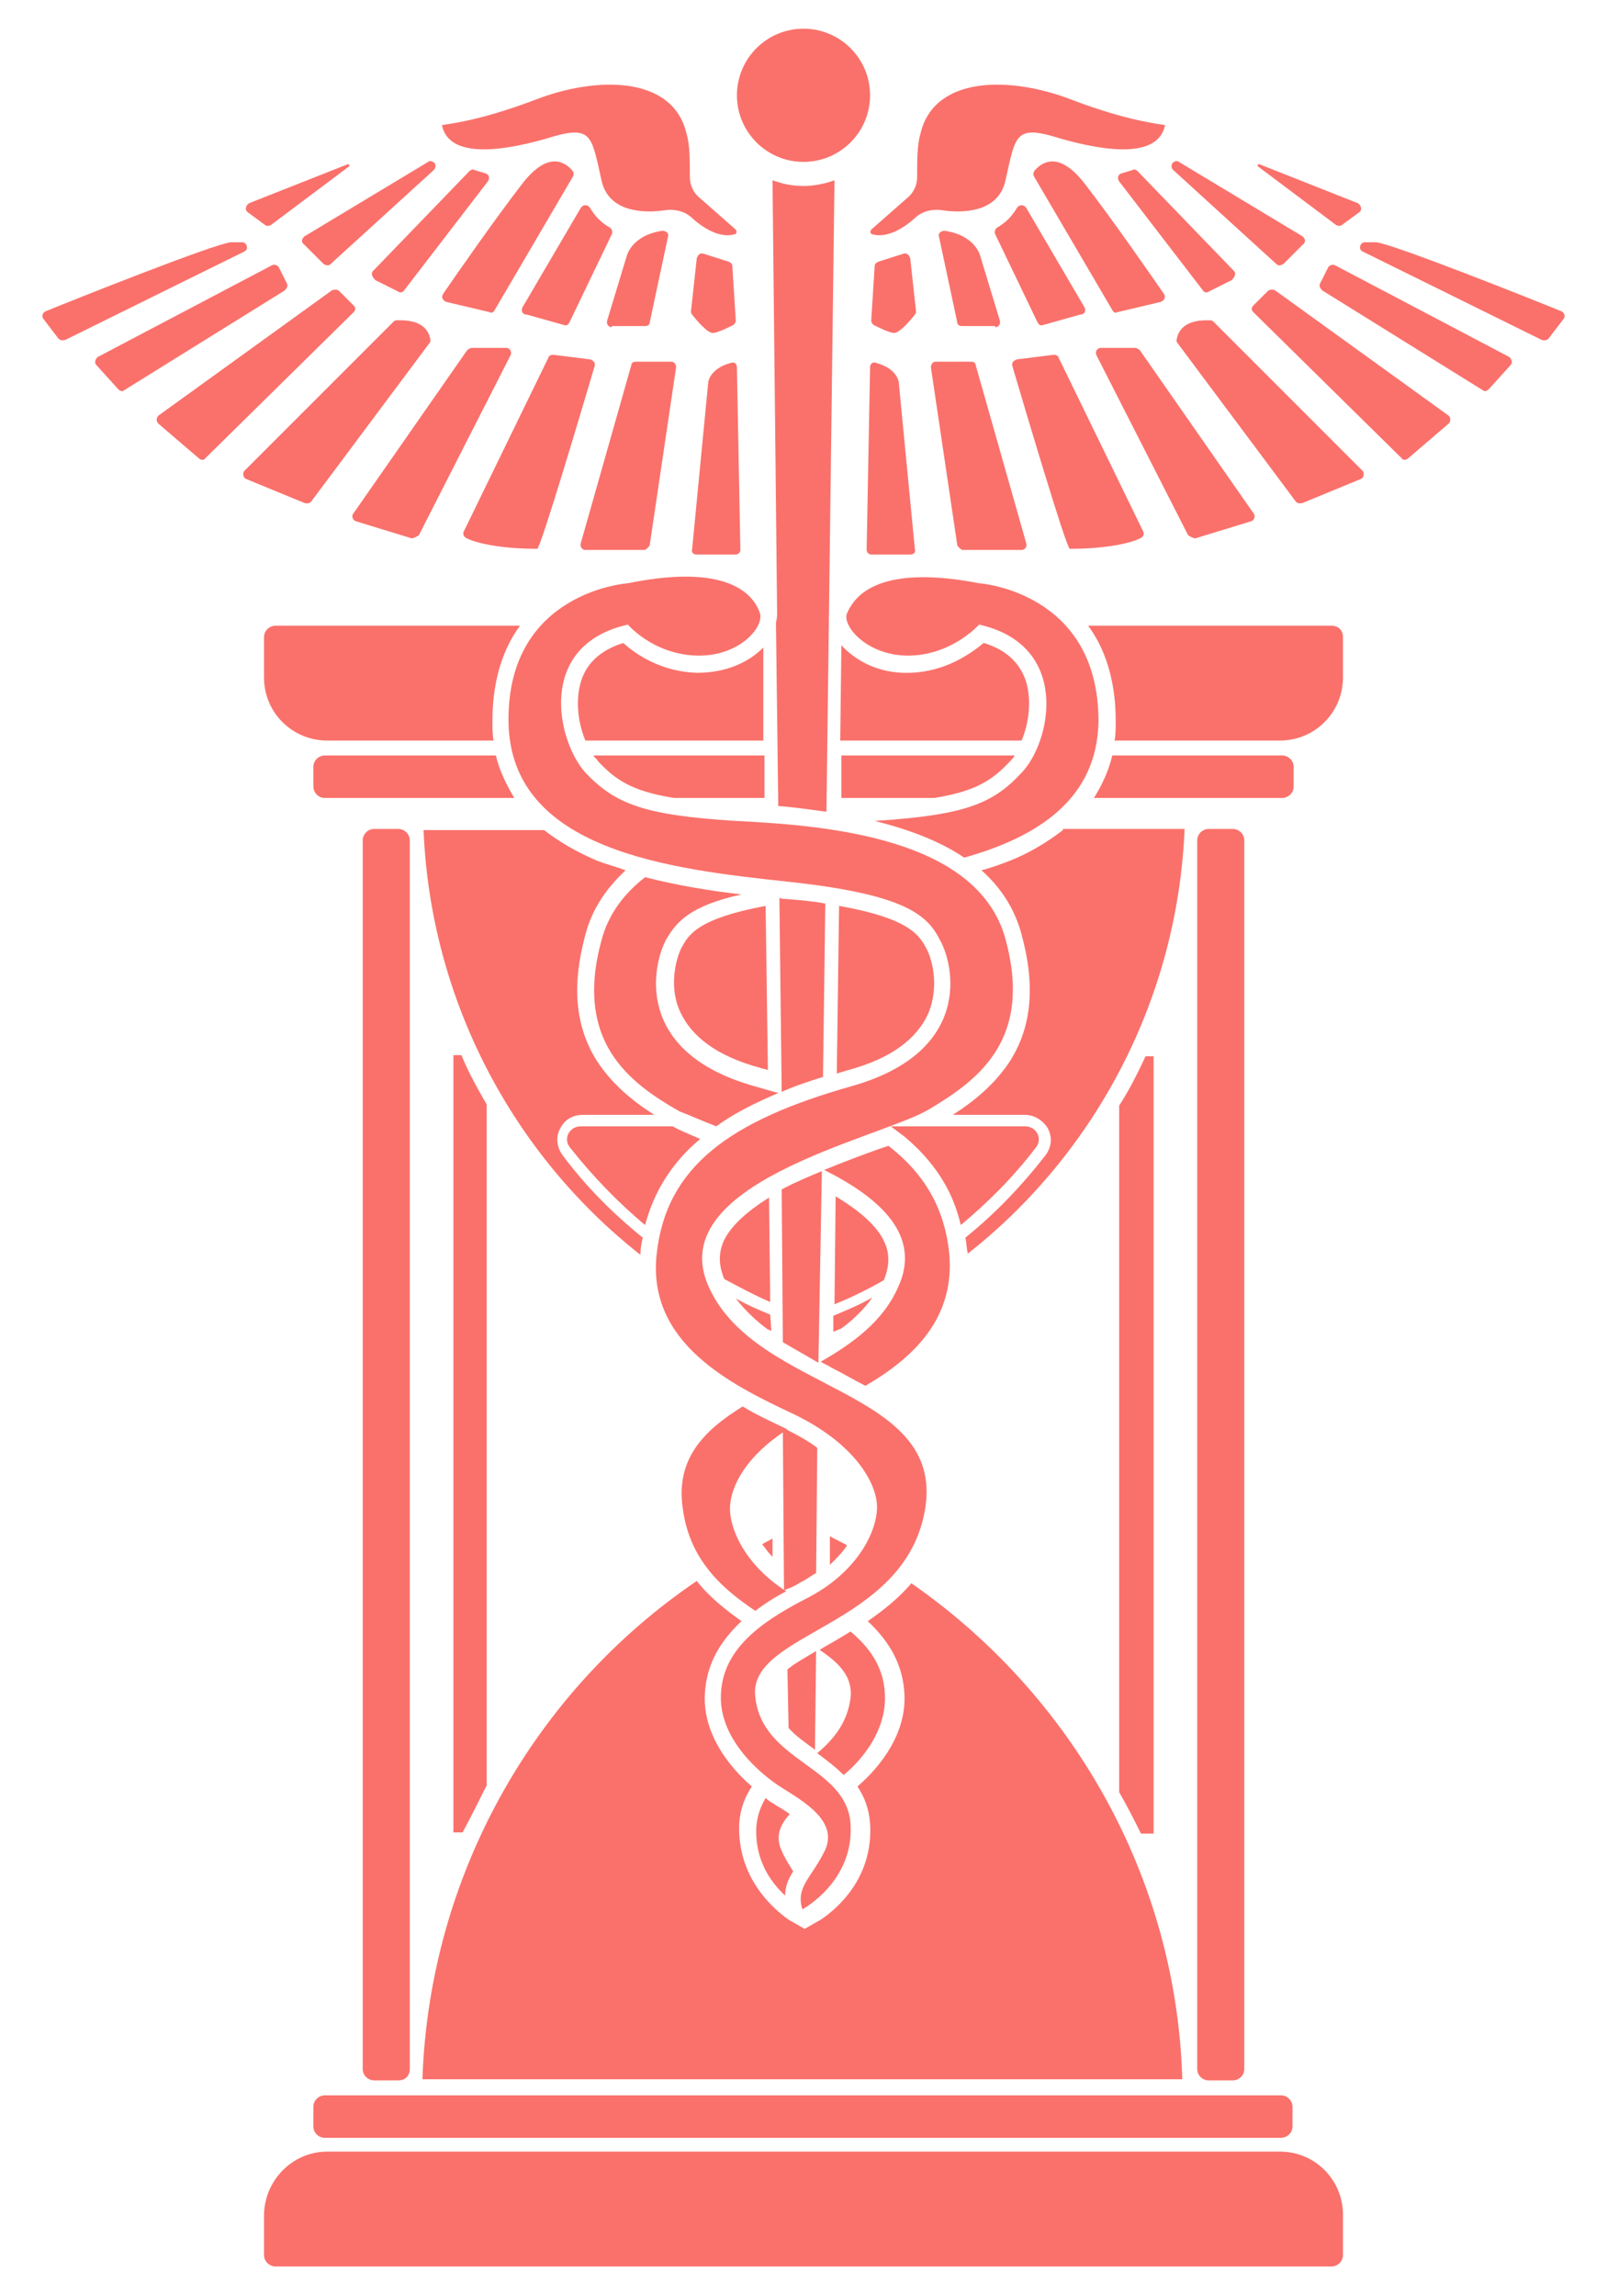 <?xml version="1.0" encoding="utf-8"?>
<!-- Generator: Adobe Illustrator 24.0.2, SVG Export Plug-In . SVG Version: 6.00 Build 0)  -->
<svg version="1.1" id="Camada_1" xmlns="http://www.w3.org/2000/svg" xmlns:xlink="http://www.w3.org/1999/xlink" x="0px" y="0px"
	 viewBox="0 0 140 200" style="enable-background:new 0 0 140 200;" xml:space="preserve">
<style type="text/css">
	.st0{fill:#FA716B;}
</style>
<g>
	<g>
		<g>
			<g>
				<path class="st0" d="M21.7,17.7l8.6-3.4c0.1,0,0.2,0.1,0.1,0.2l-6.8,5.1c-0.2,0.1-0.4,0.1-0.5,0l-1.5-1.1
					C21.3,18.3,21.4,17.9,21.7,17.7z"/>
				<path class="st0" d="M26.5,20.6l10.8-6.5c0.1-0.1,0.3-0.1,0.4,0l0,0c0.3,0.1,0.3,0.5,0.1,0.7l-9,8.2c-0.2,0.2-0.4,0.1-0.6,0
					l-1.7-1.7C26.2,21.1,26.3,20.8,26.5,20.6z"/>
				<path class="st0" d="M32.5,23.6l8.4-8.7c0.1-0.1,0.3-0.2,0.4-0.1l1,0.3c0.3,0.1,0.4,0.4,0.2,0.7l-7.3,9.5
					c-0.1,0.2-0.4,0.2-0.5,0.1l-2-1C32.4,24.1,32.3,23.8,32.5,23.6z"/>
				<path class="st0" d="M43.1,27l6.8-11.6c0.1-0.2,0.1-0.3,0-0.5c-0.5-0.6-2-2-4.4,1.1s-5.8,8-6.9,9.6c-0.2,0.3,0,0.6,0.3,0.7
					l3.8,0.9C42.8,27.3,43,27.2,43.1,27z"/>
				<path class="st0" d="M45.5,26.8l5.1-8.7c0.2-0.3,0.6-0.3,0.8,0c0.3,0.5,0.8,1.2,1.7,1.7c0.2,0.1,0.3,0.4,0.2,0.6l-3.7,7.7
					c-0.1,0.2-0.3,0.3-0.5,0.2l-3.2-0.9C45.5,27.4,45.4,27.1,45.5,26.8z"/>
				<path class="st0" d="M53.3,28.5c-0.3,0-0.5-0.3-0.4-0.6l1.7-5.6c0,0,0.4-1.8,3.1-2.2c0.3,0,0.6,0.2,0.5,0.5l-1.6,7.5
					c0,0.2-0.2,0.3-0.4,0.3h-2.9V28.5z"/>
				<path class="st0" d="M60.2,27.1c0,0.1,0,0.2,0.1,0.3c0.3,0.4,1.3,1.6,1.8,1.6c0.4,0,1.4-0.5,1.8-0.7c0.1-0.1,0.2-0.2,0.2-0.4
					l-0.3-4.7c0-0.2-0.1-0.3-0.3-0.4l-2.2-0.7c-0.3-0.1-0.5,0.1-0.6,0.4L60.2,27.1z"/>
				<path class="st0" d="M60.7,48.3c-0.3,0-0.5-0.2-0.4-0.5l1.4-14.5c0,0,0.1-1.2,2-1.7c0.3-0.1,0.5,0.1,0.5,0.4l0.3,15.9
					c0,0.2-0.2,0.4-0.4,0.4H60.7z"/>
				<path class="st0" d="M56.6,47.5L58.9,32c0-0.3-0.2-0.5-0.4-0.5h-3.1c-0.2,0-0.4,0.1-0.4,0.3l-4.4,15.5c-0.1,0.3,0.1,0.6,0.4,0.6
					h5.2C56.3,47.8,56.5,47.7,56.6,47.5z"/>
				<path class="st0" d="M46.8,47.8c0.3,0,4.2-13.2,5-15.9c0.1-0.3-0.1-0.5-0.4-0.6l-3.2-0.4c-0.2,0-0.4,0.1-0.4,0.2l-7.4,15.2
					c-0.1,0.2,0,0.5,0.3,0.6C41.5,47.3,43.6,47.8,46.8,47.8z"/>
				<path class="st0" d="M36.5,46.6l8-15.7c0.1-0.3-0.1-0.6-0.4-0.6h-3c-0.1,0-0.3,0.1-0.4,0.2l-9.9,14.2c-0.2,0.2-0.1,0.6,0.2,0.7
					l4.9,1.5C36.2,46.8,36.4,46.7,36.5,46.6z"/>
				<path class="st0" d="M27.1,43.7l10.3-13.8c0.1-0.1,0.1-0.2,0.1-0.3c-0.1-0.5-0.4-1.8-2.9-1.7c-0.1,0-0.2,0-0.3,0.1l-13,13
					c-0.2,0.2-0.1,0.6,0.1,0.7l5.1,2.1C26.8,43.9,27,43.8,27.1,43.7z"/>
				<path class="st0" d="M17.3,39.9l-3.5-3c-0.2-0.2-0.2-0.5,0-0.7l15.1-10.9c0.2-0.1,0.4-0.1,0.6,0l1.3,1.3c0.2,0.2,0.2,0.4,0,0.6
					L17.9,39.9C17.8,40.1,17.5,40.1,17.3,39.9z"/>
				<path class="st0" d="M10.3,33.9l-1.9-2.1c-0.2-0.2-0.1-0.5,0.1-0.7l15.2-8c0.2-0.1,0.5,0,0.6,0.2l0.7,1.4c0.1,0.2,0,0.4-0.2,0.6
					l-14,8.7C10.7,34.1,10.5,34.1,10.3,33.9z"/>
				<path class="st0" d="M5.1,29.5l-1.3-1.7c-0.2-0.2-0.1-0.6,0.2-0.7c2.7-1.1,14.5-5.8,16.1-6c0.4,0,0.8,0,1,0
					c0.4,0,0.6,0.6,0.2,0.8L5.7,29.6C5.4,29.7,5.2,29.6,5.1,29.5z"/>
			</g>
			<path class="st0" d="M38.5,10.9C38.5,10.8,38.5,10.8,38.5,10.9c0.4-0.1,3.1-0.3,8.1-2.2c5.4-2.1,12-2.1,13.2,2.9
				c0.3,1,0.3,2.3,0.3,3.8c0,0.6,0.2,1.2,0.7,1.7l3.3,2.9c0.1,0.1,0.1,0.4-0.1,0.4c-0.6,0.2-1.9,0.2-3.7-1.4
				c-0.6-0.6-1.5-0.8-2.3-0.7c-1.9,0.3-5,0.2-5.6-2.6c-0.9-4-0.8-4.9-4.9-3.6C43.6,13.2,39.1,13.8,38.5,10.9z"/>
		</g>
		<g>
			<g>
				<path class="st0" d="M118.3,17.7l-8.6-3.4c-0.1,0-0.2,0.1-0.1,0.2l6.8,5.1c0.2,0.1,0.4,0.1,0.5,0l1.5-1.1
					C118.7,18.3,118.6,17.9,118.3,17.7z"/>
				<path class="st0" d="M113.5,20.6l-10.8-6.5c-0.1-0.1-0.3-0.1-0.4,0l0,0c-0.3,0.1-0.3,0.5-0.1,0.7l9,8.2c0.2,0.2,0.4,0.1,0.6,0
					l1.7-1.7C113.8,21.1,113.7,20.8,113.5,20.6z"/>
				<path class="st0" d="M107.5,23.6l-8.4-8.7c-0.1-0.1-0.3-0.2-0.4-0.1l-1,0.3c-0.3,0.1-0.4,0.4-0.2,0.7l7.3,9.5
					c0.1,0.2,0.4,0.2,0.5,0.1l2-1C107.6,24.1,107.7,23.8,107.5,23.6z"/>
				<path class="st0" d="M96.9,27l-6.8-11.6c-0.1-0.2-0.1-0.3,0-0.5c0.5-0.6,2-2,4.4,1.1s5.8,8,6.9,9.6c0.2,0.3,0,0.6-0.3,0.7
					l-3.8,0.9C97.2,27.3,97,27.2,96.9,27z"/>
				<path class="st0" d="M94.5,26.8l-5.1-8.7c-0.2-0.3-0.6-0.3-0.8,0c-0.3,0.5-0.8,1.2-1.7,1.7c-0.2,0.1-0.3,0.4-0.2,0.6l3.7,7.7
					c0.1,0.2,0.3,0.3,0.5,0.2l3.2-0.9C94.5,27.4,94.6,27.1,94.5,26.8z"/>
				<path class="st0" d="M86.7,28.5c0.3,0,0.5-0.3,0.4-0.6l-1.7-5.6c0,0-0.4-1.8-3.1-2.2c-0.3,0-0.6,0.2-0.5,0.5l1.6,7.5
					c0,0.2,0.2,0.3,0.4,0.3h2.9V28.5z"/>
				<path class="st0" d="M79.8,27.1c0,0.1,0,0.2-0.1,0.3c-0.3,0.4-1.3,1.6-1.8,1.6c-0.4,0-1.4-0.5-1.8-0.7c-0.1-0.1-0.2-0.2-0.2-0.4
					l0.3-4.7c0-0.2,0.1-0.3,0.3-0.4l2.2-0.7c0.3-0.1,0.5,0.1,0.6,0.4L79.8,27.1z"/>
				<path class="st0" d="M79.3,48.3c0.3,0,0.5-0.2,0.4-0.5l-1.4-14.5c0,0-0.1-1.2-2-1.7c-0.3-0.1-0.5,0.1-0.5,0.4l-0.3,15.9
					c0,0.2,0.2,0.4,0.4,0.4H79.3z"/>
				<path class="st0" d="M83.4,47.5L81.1,32c0-0.3,0.2-0.5,0.4-0.5h3.1c0.2,0,0.4,0.1,0.4,0.3l4.4,15.5c0.1,0.3-0.1,0.6-0.4,0.6
					h-5.2C83.7,47.8,83.5,47.7,83.4,47.5z"/>
				<path class="st0" d="M93.2,47.8c-0.3,0-4.2-13.2-5-15.9c-0.1-0.3,0.1-0.5,0.4-0.6l3.2-0.4c0.2,0,0.4,0.1,0.4,0.2l7.4,15.2
					c0.1,0.2,0,0.5-0.3,0.6C98.5,47.3,96.4,47.8,93.2,47.8z"/>
				<path class="st0" d="M103.5,46.6l-8-15.7c-0.1-0.3,0.1-0.6,0.4-0.6h3c0.1,0,0.3,0.1,0.4,0.2l9.9,14.2c0.2,0.2,0.1,0.6-0.2,0.7
					l-4.9,1.5C103.8,46.8,103.6,46.7,103.5,46.6z"/>
				<path class="st0" d="M112.9,43.7l-10.3-13.8c-0.1-0.1-0.1-0.2-0.1-0.3c0.1-0.5,0.4-1.8,2.9-1.7c0.1,0,0.2,0,0.3,0.1l13,13
					c0.2,0.2,0.1,0.6-0.1,0.7l-5.1,2.1C113.2,43.9,113,43.8,112.9,43.7z"/>
				<path class="st0" d="M122.7,39.9l3.5-3c0.2-0.2,0.2-0.5,0-0.7l-15.1-10.9c-0.2-0.1-0.4-0.1-0.6,0l-1.3,1.3
					c-0.2,0.2-0.2,0.4,0,0.6l12.9,12.7C122.2,40.1,122.5,40.1,122.7,39.9z"/>
				<path class="st0" d="M129.7,33.9l1.9-2.1c0.2-0.2,0.1-0.5-0.1-0.7l-15.2-8c-0.2-0.1-0.5,0-0.6,0.2l-0.7,1.4
					c-0.1,0.2,0,0.4,0.2,0.6l14,8.7C129.3,34.1,129.5,34.1,129.7,33.9z"/>
				<path class="st0" d="M134.9,29.5l1.3-1.7c0.2-0.2,0.1-0.6-0.2-0.7c-2.7-1.1-14.5-5.8-16.1-6c-0.4,0-0.8,0-1,0
					c-0.4,0-0.6,0.6-0.2,0.8l15.6,7.7C134.6,29.7,134.8,29.6,134.9,29.5z"/>
			</g>
			<path class="st0" d="M101.5,10.9C101.5,10.8,101.5,10.8,101.5,10.9c-0.4-0.1-3.1-0.3-8.1-2.2c-5.4-2.1-12-2.1-13.2,2.9
				c-0.3,1-0.3,2.3-0.3,3.8c0,0.6-0.2,1.2-0.7,1.7L75.9,20c-0.1,0.1-0.1,0.4,0.1,0.4c0.6,0.2,1.9,0.2,3.7-1.4
				c0.6-0.6,1.5-0.8,2.3-0.7c1.9,0.3,5,0.2,5.6-2.6c0.9-4,0.8-4.9,4.9-3.6C96.4,13.2,100.9,13.8,101.5,10.9z"/>
		</g>
	</g>
	<circle class="st0" cx="70" cy="8.3" r="5.8"/>
	<g>
		<g>
			<path class="st0" d="M54.7,54.4c0,0,2.2,2.6,6,2.7c3.7,0.1,5.9-2.5,5.5-3.7s-2.2-4.5-11.5-2.6c0,0-10.5,0.7-10.4,12
				s14.1,12.9,24.4,14c10.2,1.1,12.1,2.9,13.2,5.1c1.2,2.1,2.9,9.7-7.7,12.7s-16.2,7-17,14.7s6.5,11.3,11.8,13.8s7.3,5.9,7.4,8
				s-1.6,5.8-6.1,8.1s-7.4,4.7-7.5,8.5s3.4,6.8,5.3,8s4.9,2.9,3.8,5.4c-1.2,2.5-2.6,3.2-2,5.2c0,0,4.5-2.4,4.2-7.4
				c-0.3-5.1-7.7-5.4-8.3-11.1c-0.7-5.7,13.1-6,14.8-16.4c1.7-10.5-14.6-10.1-18.8-19.2c-4.3-9.1,14.6-13,19-15.5
				c4.4-2.6,9.2-6.1,6.8-14.9s-15.4-9.9-23.5-10.3C56,71,53.6,70,51,67.3C48.5,64.5,46.7,56.2,54.7,54.4z"/>
		</g>
		<g>
			<g>
				<path class="st0" d="M62.4,98.1c1.5-1.1,3.3-2,5.4-2.9c-0.7-0.2-1.4-0.4-2.1-0.6c-10.6-3-8.8-10.6-7.7-12.7c0.9-1.6,2.1-3,6.6-4
					c-2.7-0.3-5.7-0.8-8.4-1.5c-1.8,1.4-3.2,3.2-3.8,5.5c-2.4,8.8,2.4,12.4,6.8,14.9C60,97.1,61.1,97.6,62.4,98.1z"/>
				<path class="st0" d="M74.1,142.1c-0.8,0.5-1.5,0.9-2.2,1.3c-0.2,0.1-0.3,0.2-0.5,0.3c1.8,1.2,2.9,2.4,2.7,4.2
					c-0.3,2.2-1.5,3.6-2.9,4.8c0.8,0.6,1.6,1.2,2.3,1.9c1.8-1.5,3.6-3.9,3.6-6.7C77.1,145.5,76,143.7,74.1,142.1z"/>
				<path class="st0" d="M85.3,50.8c-9.3-1.8-11,1.5-11.5,2.6s1.8,3.8,5.5,3.7s6-2.7,6-2.7c8,1.8,6.3,10.2,3.7,12.9
					c-2.5,2.7-4.9,3.7-12.8,4.2c2.8,0.7,5.6,1.7,7.8,3.2c6.4-1.8,11.6-5.1,11.7-11.9C95.7,51.5,85.3,50.8,85.3,50.8z"/>
				<path class="st0" d="M77.4,99.8c-0.3,0.1-0.6,0.2-0.9,0.3c-1.4,0.5-3,1.1-4.7,1.8c4.8,2.4,8.6,5.7,6.4,10.3
					c-1.3,2.9-3.9,4.8-6.7,6.4c0.3,0.2,0.6,0.3,0.9,0.5c1,0.5,2,1.1,3,1.6c4.1-2.4,7.8-5.8,7.3-11.5
					C82.3,105.2,80.5,102.2,77.4,99.8z"/>
				<path class="st0" d="M65.8,140.3c0.8-0.6,1.7-1.2,2.7-1.7c-3.6-2.3-5-5.5-4.9-7.4c0.1-1.8,1.4-4.4,5-6.7c-1.2-0.6-2.6-1.2-3.9-2
					c-3.4,2.1-5.9,4.6-5.2,9C60.1,135.8,62.8,138.3,65.8,140.3z"/>
				<path class="st0" d="M69.1,163c-0.3-0.5-0.7-1.1-1-1.8c-0.6-1.3-0.1-2.3,0.7-3.2c-0.3-0.2-0.7-0.5-1.1-0.7l-0.3-0.2
					c-0.2-0.1-0.5-0.3-0.7-0.5c-0.4,0.7-0.7,1.4-0.8,2.4c-0.2,2.9,1.2,4.9,2.5,6.1C68.4,164.3,68.7,163.6,69.1,163z"/>
			</g>
		</g>
	</g>
	<g>
		<path class="st0" d="M79.4,137.9c-1.1,1.3-2.5,2.4-3.8,3.3c1.8,1.7,3.1,3.7,3.2,6.5c0.1,3.2-1.9,6-4.1,7.9c0.6,0.9,1,1.9,1.1,3.2
			c0.3,4.7-2.8,7.4-4.3,8.4l-1.4,0.8l-1.4-0.8c-1.4-1-4.5-3.7-4.3-8.4c0.1-1.3,0.5-2.3,1.1-3.2c-2.2-1.9-4.2-4.7-4.1-7.9
			c0.1-2.8,1.4-4.8,3.2-6.5c-1.4-1-2.8-2.1-3.9-3.5c-14.3,9.7-23.3,25.8-23.9,43.4l0,0H103l0,0C102.5,163.6,93.5,147.7,79.4,137.9z"
			/>
		<g>
			<path class="st0" d="M67.3,134c-0.3,0.2-0.6,0.3-0.9,0.5c0.3,0.4,0.6,0.8,0.9,1.1V134z"/>
			<path class="st0" d="M72.3,136.3c0.6-0.6,1.1-1.1,1.5-1.7c-0.5-0.3-1-0.5-1.5-0.8V136.3z"/>
		</g>
	</g>
	<g>
		<path class="st0" d="M89.3,98.1H77.6c0.4,0.3,0.8,0.6,1.2,0.9c2.5,2.1,4.2,4.6,4.9,7.7c2.4-2,4.6-4.2,6.5-6.7
			C90.9,99.2,90.3,98.1,89.3,98.1z"/>
		<path class="st0" d="M92.6,72.3c-1.3,1-2.9,2-4.7,2.7c-0.8,0.3-1.6,0.6-2.4,0.8c1.6,1.4,2.9,3.3,3.5,5.6c1.2,4.4,0.9,8-1,11
			c-1.3,2-3.1,3.5-5,4.7h6.3c0.8,0,1.6,0.5,2,1.2c0.4,0.8,0.3,1.6-0.2,2.3c-2.1,2.7-4.4,5.1-7,7.2c0.1,0.4,0.1,0.9,0.2,1.3v0.1
			c11.2-8.8,18.3-22.3,18.9-37l0,0H92.6V72.3z"/>
		<path class="st0" d="M55.8,109.1c0-0.4,0.1-0.9,0.2-1.3c-2.6-2.1-5-4.5-7-7.2c-0.5-0.7-0.6-1.6-0.2-2.3c0.4-0.8,1.1-1.2,2-1.2H57
			c-1.9-1.2-3.7-2.7-5-4.7c-1.9-3-2.2-6.6-1-11c0.6-2.3,1.9-4.1,3.5-5.6c-0.8-0.3-1.6-0.5-2.4-0.8c-1.9-0.8-3.4-1.7-4.7-2.7H36.9
			l0,0c0.6,14.7,7.7,28.2,18.9,37C55.8,109.2,55.8,109.2,55.8,109.1z"/>
		<path class="st0" d="M61,99.2c-0.9-0.4-1.7-0.7-2.4-1.1h-8c-1,0-1.6,1.1-0.9,1.9c1.9,2.4,4.1,4.7,6.5,6.7
			C57,103.7,58.6,101.2,61,99.2z"/>
		<g>
			<path class="st0" d="M66.7,78.9c-5.9,1.1-6.7,2.5-7.3,3.6c-0.4,0.7-1.2,3.2-0.2,5.5s3.3,4,7,5c0.2,0.1,0.5,0.1,0.7,0.2L66.7,78.9
				z"/>
			<path class="st0" d="M80.7,82.6c-0.6-1.1-1.4-2.6-7.6-3.7l-0.2,14.6c0.3-0.1,0.7-0.2,1-0.3c3.7-1,6-2.7,7-5
				C81.9,85.7,81.1,83.3,80.7,82.6z"/>
		</g>
		<g>
			<path class="st0" d="M67,104.3c-1.9,1.2-3.4,2.5-4,3.9c-0.4,1-0.4,2,0.1,3.2c1.3,0.7,2.6,1.4,4,2L67,104.3z"/>
			<path class="st0" d="M77.1,108.3c-0.6-1.5-2.3-2.9-4.3-4.1l-0.1,9.4c1.5-0.6,2.9-1.3,4.3-2.1C77.5,110.3,77.5,109.2,77.1,108.3z"
				/>
		</g>
		<g>
			<path class="st0" d="M67.1,114.5c-1-0.4-2.1-0.9-3-1.4c0.8,1,1.7,1.9,2.8,2.7c0.1,0,0.2,0.1,0.3,0.1L67.1,114.5z"/>
			<path class="st0" d="M72.6,114.6L72.6,114.6v1.4c0.2-0.1,0.5-0.2,0.7-0.3c1.1-0.8,2-1.7,2.7-2.7C75,113.6,73.8,114.1,72.6,114.6z
				"/>
		</g>
	</g>
	<g>
		<path class="st0" d="M116,54.5H94.8c1.4,1.9,2.4,4.6,2.4,8.3c0,0.6,0,1.2-0.1,1.7h14.4c3.1,0,5.5-2.5,5.5-5.5v-3.5
			C117,54.9,116.6,54.5,116,54.5z"/>
		<path class="st0" d="M111.7,65.8H96.9c-0.3,1.3-0.9,2.6-1.6,3.7h16.4c0.5,0,1-0.4,1-1v-1.7C112.7,66.2,112.2,65.8,111.7,65.8z"/>
		<path class="st0" d="M42.9,62.8c0-3.7,1-6.4,2.4-8.3H24c-0.5,0-1,0.4-1,1V59c0,3.1,2.5,5.5,5.5,5.5H43
			C42.9,64,42.9,63.4,42.9,62.8z"/>
		<path class="st0" d="M43.2,65.8H28.3c-0.5,0-1,0.4-1,1v1.7c0,0.5,0.4,1,1,1h16.5C44.1,68.3,43.5,67.1,43.2,65.8z"/>
		<g>
			<path class="st0" d="M89.4,59.4c-0.5-1.6-1.7-2.8-3.7-3.4c-1.1,0.9-3.3,2.5-6.4,2.6c-2.8,0.1-4.8-1.1-6-2.4l-0.1,8.3H89
				C89.6,63.1,89.9,61.1,89.4,59.4z"/>
			<path class="st0" d="M66.5,56.4c-1.2,1.2-3.1,2.2-5.8,2.2c-3.1-0.1-5.3-1.6-6.4-2.6c-1.9,0.6-3.2,1.7-3.7,3.4s-0.2,3.7,0.4,5.1
				h15.5V56.4z"/>
		</g>
		<g>
			<path class="st0" d="M73.3,65.8v3.7h8.1c3.7-0.6,5.1-1.6,6.6-3.2c0.1-0.1,0.3-0.3,0.4-0.5H73.3z"/>
			<path class="st0" d="M66.6,65.8H51.7c0.1,0.2,0.3,0.3,0.4,0.5c1.5,1.6,2.9,2.6,6.6,3.2h7.9V65.8z"/>
		</g>
	</g>
	<g>
		<path class="st0" d="M28.5,187.4h83c3.1,0,5.5,2.5,5.5,5.5v3.5c0,0.5-0.4,1-1,1H24c-0.5,0-1-0.4-1-1V193
			C23,189.9,25.5,187.4,28.5,187.4z"/>
		<path class="st0" d="M28.3,186.2h83.3c0.5,0,1-0.4,1-1v-1.7c0-0.5-0.4-1-1-1H28.3c-0.5,0-1,0.4-1,1v1.7
			C27.3,185.8,27.8,186.2,28.3,186.2z"/>
	</g>
	<g>
		<path class="st0" d="M34.7,181.2h-2.1c-0.5,0-1-0.4-1-1v-107c0-0.5,0.4-1,1-1h2.1c0.5,0,1,0.4,1,1v107
			C35.7,180.8,35.3,181.2,34.7,181.2z"/>
		<path class="st0" d="M107.4,181.2h-2.1c-0.5,0-1-0.4-1-1v-107c0-0.5,0.4-1,1-1h2.1c0.5,0,1,0.4,1,1v107
			C108.4,180.8,107.9,181.2,107.4,181.2z"/>
	</g>
	<g>
		<path class="st0" d="M99.4,159.7h1.1V92h-0.7c-0.7,1.5-1.4,2.9-2.3,4.3v59.8C98.2,157.3,98.8,158.5,99.4,159.7z"/>
		<path class="st0" d="M42.4,155.5V96.2c-0.8-1.4-1.6-2.8-2.2-4.3h-0.7v67.7h0.8C41,158.3,41.7,156.9,42.4,155.5z"/>
	</g>
	<g>
		<path class="st0" d="M71.6,102c-1.2,0.5-2.4,1-3.5,1.6l0.1,13.3c1,0.6,2.1,1.2,3.1,1.8L71.6,102z"/>
		<path class="st0" d="M71.1,143.8c-1,0.6-1.9,1.1-2.5,1.6l0.1,5.1c0.6,0.7,1.5,1.3,2.3,1.9L71.1,143.8z"/>
		<path class="st0" d="M67.6,54.2l0.2,16c1.3,0.1,2.7,0.3,4.2,0.5l0.7-55c-0.8,0.3-1.8,0.5-2.7,0.5c-1,0-1.9-0.2-2.7-0.5l0.4,37.6
			C67.7,53.6,67.7,53.9,67.6,54.2z"/>
		<path class="st0" d="M69.6,137.9c0.6-0.3,1-0.6,1.5-0.9l0.1-10.9c-0.8-0.6-1.7-1.1-2.9-1.7c0,0,0,0-0.1,0l0.1,14.1
			C68.9,138.3,69.3,138.1,69.6,137.9z"/>
		<path class="st0" d="M71.7,93.8l0.2-15.1c-1-0.2-2.2-0.3-3.4-0.4c-0.2,0-0.4,0-0.6-0.1l0.2,16.9C69.2,94.6,70.4,94.2,71.7,93.8z"
			/>
	</g>
</g>
</svg>
